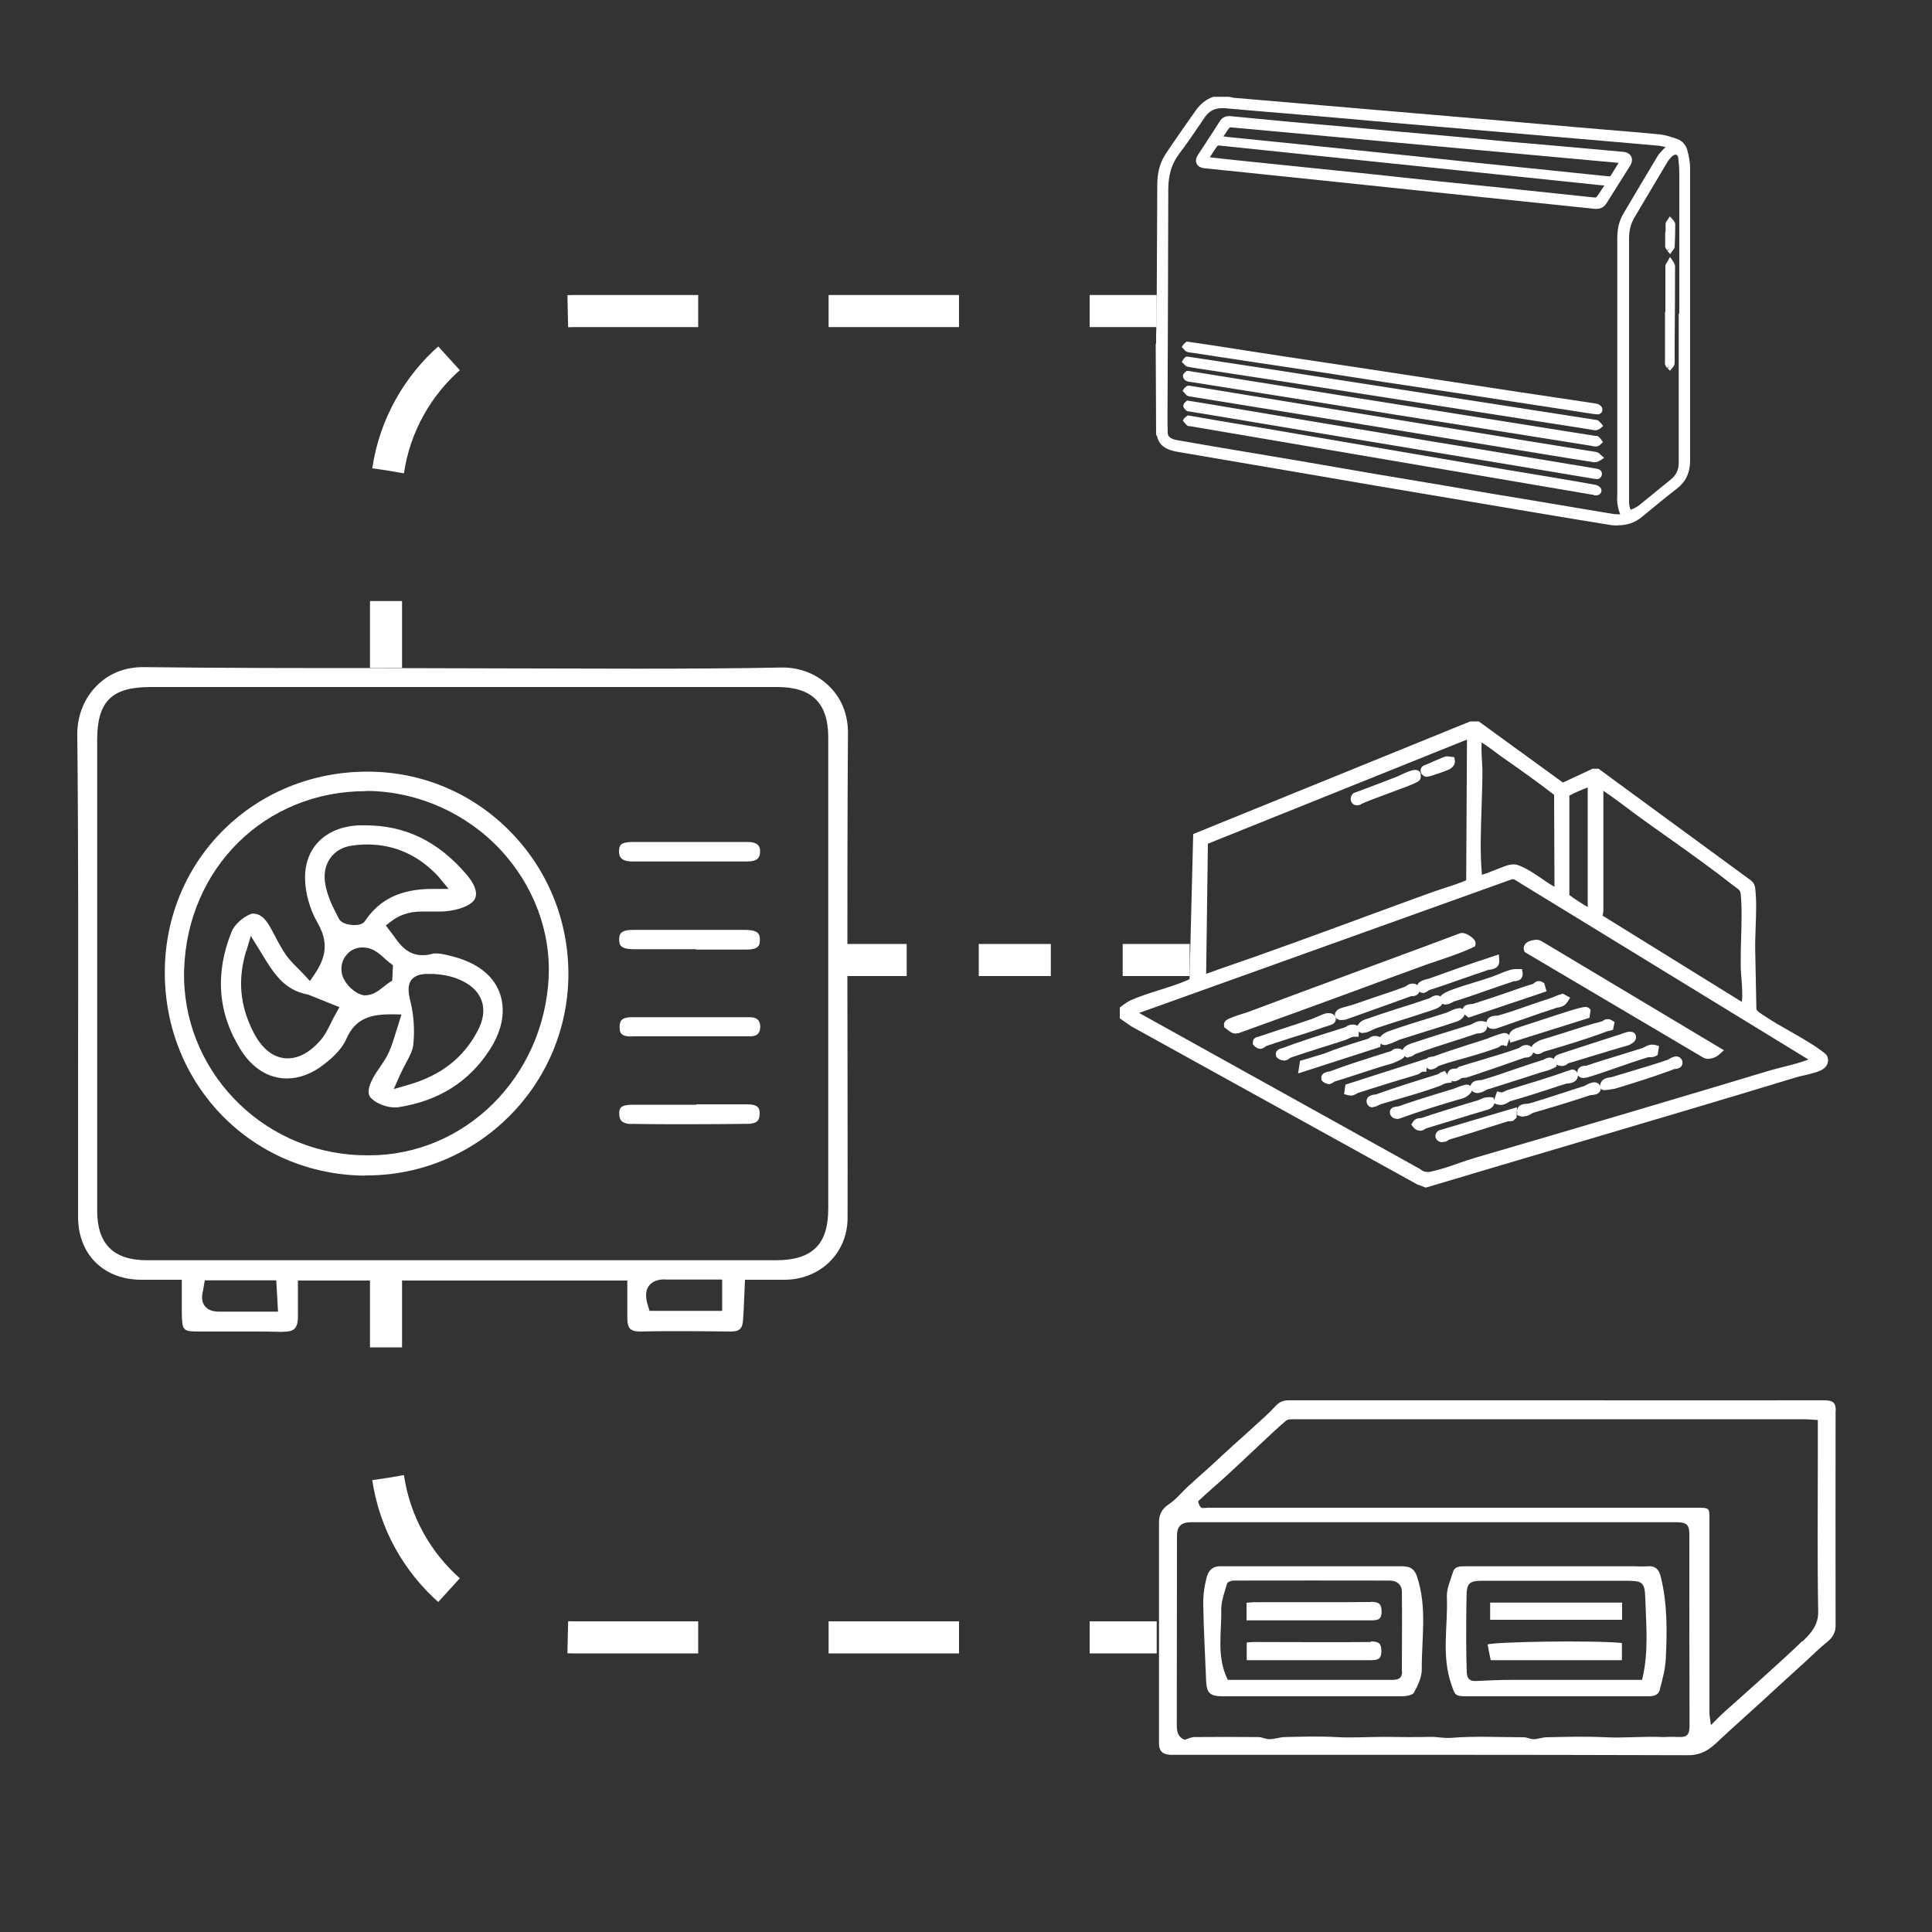 <svg xmlns="http://www.w3.org/2000/svg" id="_&#x56FE;&#x5C42;_2" data-name="&#x56FE;&#x5C42; 2" width="100px" height="100px"><rect width="100%" height="100%" fill="#333333" stroke="none"/><defs><style> .cls-1, .cls-2 { stroke-dasharray: 0 0 6.75 6.75; } .cls-1, .cls-2, .cls-3, .cls-4, .cls-5 { fill: none; stroke: #fff; stroke-miterlimit: 10; } .cls-1, .cls-5 { stroke-width: 1.66px; } .cls-2, .cls-3, .cls-4 { stroke-width: 1.66px; } .cls-3 { stroke-dasharray: 0 0 3.73 3.73; } .cls-6 { fill: #fff; stroke-width: 0px; } </style></defs><g id="_&#x56FE;&#x5C42;_1-2" data-name="&#x56FE;&#x5C42; 1" transform="matrix(1, 0, 0, 1, 4, 5)"><g><path class="cls-6" d="M69.4,56.33l-14.85-8.21-.59-.41v-.56l.08-.06c.14-.11.3-.23.49-.32.43-.19.94-.36,1.43-.51.33-.11.65-.2.94-.31l.06-.02c.36-.13.53-.21.61-.25l.19-7.51,14.34-5.83h.44l4.35,3.16h.02s1.52-.71,1.52-.71h.31s7.9,5.79,7.9,5.79h0c.13.11.19.23.21.4.07.6.05,1.33.02,2.04-.01.42-.03.81-.02,1.16.02,1.01.04,2.04.06,3.04,0,.11.32.3.44.38.04.03.08.05.11.07.36.24.77.47,1.16.69.55.32,1.13.64,1.62,1,.31.22.33.28.34.32.06.16.05.31-.02.44-.13.25-.43.34-.67.41-.03,0-.05.02-.08.02-.15.05-.31.08-.47.12-.14.03-.28.06-.4.1-3.77,1.15-7.61,2.28-11.32,3.38-2.54.75-5.17,1.53-7.75,2.3l-.08.02s-.41-.16-.41-.16ZM69.55,55.55h0c.11.08.22.11.34.11.06,0,.12,0,.18-.02.43-.09.95-.26,1.45-.44.32-.11.61-.21.89-.29,5.2-1.52,10.31-3.03,15.19-4.5.2-.06.45-.12.71-.19.45-.11.95-.24,1.29-.38l-15.24-9.33h-.1l-19.3,6.92,14.58,8.1h0ZM86.16,46.86c.04-.37.01-.78-.02-1.19-.02-.23-.04-.47-.04-.7,0-.43,0-.89.02-1.37.02-.79.05-1.61-.02-2.31-.02-.19-.07-.22-.24-.35-.03-.03-.07-.05-.11-.08-1.08-.85-2.28-1.71-3.44-2.53-.49-.35-.99-.7-1.47-1.05-.21-.15-.42-.31-.63-.47-.4-.3-.82-.61-1.22-.88h0c0,.99,0,1.99,0,2.96,0,1.05,0,2.14,0,3.21,0,.07-.01.13-.02.19-.01.07-.02.1-.01.11l7.2,4.46h0ZM58.44,45.4c.12-.04.3-.1.4-.14.06-.02.12-.04.16-.06,2.63-.9,5.29-1.88,7.87-2.83,1.08-.4,2.21-.81,3.31-1.21.08-.03.22-.07.39-.13.34-.11,1.08-.35,1.32-.47l.04-7.28-13.41,5.39-.09,6.72ZM77.25,41.34c.16.13.67.46.93.61v-6.19s-.02,0-.03.01c-.19.06-.72.3-.88.39-.01,0-.02.01-.04.02v5.15ZM74.35,39.74c.15,0,.26.05.4.11.35.15.7.39,1.04.62.23.16.45.31.67.43l-.02-4.76c-.79-.61-1.68-1.25-2.77-2.01-.09-.07-.21-.15-.32-.24-.23-.17-.48-.35-.66-.46-.02.22,0,.74.02,1,0,.17.02.32.02.41,0,.59-.02,1.21-.04,1.86-.04,1.2-.09,2.44.01,3.51h0s0,.04,0,.07c.18-.05.53-.19.76-.28.32-.13.52-.2.64-.23.1-.02.17-.03.24-.03h0Z"></path><path class="cls-6" d="M90.39,49.76s-.22-.19-.27-.22c-.83-.6-1.9-1.12-2.77-1.69-.21-.14-.65-.36-.66-.62-.02-1-.04-2.04-.06-3.04-.02-.97.12-2.26,0-3.18-.01-.11-.05-.19-.14-.26l-7.83-5.74h-.18s-1.53.71-1.53.71h-.15s-4.34-3.17-4.34-3.17h-.32l-14.17,5.76-.19,7.47c-.03.07-.67.3-.81.35-.74.28-1.66.5-2.36.82-.17.07-.31.18-.44.29v.35l.48.34,14.83,8.19.32.13c6.36-1.9,12.73-3.74,19.08-5.68.27-.08.6-.13.86-.22.31-.1.77-.2.63-.6ZM78.76,35.75s.03-.14.07-.15c.06-.01.23.12.29.16.62.41,1.25.91,1.86,1.35,1.61,1.17,3.37,2.36,4.91,3.59.25.19.4.26.43.58.11,1.13-.02,2.53,0,3.7,0,.63.13,1.33.05,1.96-.02.15-.1.24-.26.16l-7.32-4.54c-.12-.15-.02-.29-.02-.45,0-2.12,0-4.24,0-6.35h0ZM77.15,35.98c.18-.11.72-.35.92-.42.06-.02.33-.11.33.01v6.63c-.07,0-.09.04-.17.01-.14-.05-1.17-.7-1.21-.8v-5.32c0-.07.07-.09.13-.13h0ZM72.5,33.25s.06-.07.1-.08c.07-.02.08.01.13.04.3.15.78.54,1.08.75.97.67,1.93,1.37,2.86,2.08l.03,4.98c0,.15-.1.19-.23.13-.58-.3-1.21-.85-1.8-1.1-.21-.09-.27-.12-.5-.07-.27.06-1.41.58-1.56.53-.1-.03-.11-.19-.12-.28-.16-1.65.03-3.7.03-5.39,0-.3-.1-1.4,0-1.59h0ZM58.3,38.53l13.66-5.49c.12-.02.2.08.2.19l-.04,7.44c-.12.16-1.56.58-1.86.69-3.71,1.35-7.44,2.77-11.18,4.04-.16.05-.58.21-.71.23-.07.01-.11,0-.15-.06l.09-7.05h0ZM89.86,49.97c-.51.25-1.59.46-2.18.64-5.06,1.52-10.12,3.02-15.19,4.5-.72.21-1.64.59-2.36.73-.26.05-.47.03-.7-.12l-14.83-8.24.02-.15,19.61-7.04h.21l15.51,9.5c.12.09,0,.13-.09.17h0Z"></path><path class="cls-6" d="M59.97,48.5c-.19,0-.32-.11-.42-.19-.03-.03-.07-.05-.09-.07l-.08-.05-.02-.09c-.04-.17.06-.3.31-.4h.01c.2-.09.42-.16.64-.23.17-.05.33-.1.47-.16,1.67-.63,3.38-1.26,5.03-1.87,1.88-.7,3.83-1.41,5.74-2.13.04-.02.08-.02.12-.02.22,0,.51.21.61.33.07.09.1.17.08.26l-.02.1-.1.05c-.61.29-1.25.5-1.87.71-.28.1-.58.19-.86.3-1.13.41-2.27.83-3.4,1.25-1.97.72-4.01,1.47-6.02,2.19h-.01s-.01,0-.01,0c-.04,0-.08.01-.11.01h0Z"></path><path class="cls-6" d="M72.16,43.84c.02-.09-.38-.37-.51-.32-3.58,1.35-7.19,2.65-10.78,4-.35.13-.77.23-1.1.37-.06.02-.22.08-.19.16.14.08.26.27.45.22,3.15-1.13,6.28-2.3,9.41-3.44.91-.33,1.84-.59,2.72-1h0Z"></path><path class="cls-6" d="M84.44,49.81c-.13,0-.25-.04-.35-.11l-9.17-5.42-.03-.07c-.04-.11-.03-.21.03-.31.11-.17.32-.22.45-.24h.01s.09-.02.14-.02c.08,0,.16.02.22.05h.01s9.48,5.67,9.48,5.67l-.21.19c-.17.16-.39.25-.59.25h0Z"></path><path class="cls-6" d="M75.41,43.87c-.14.02-.36.1-.3.27l9.11,5.39c.22.16.49.04.66-.12l-9.23-5.52c-.08-.04-.15-.03-.24-.01h0Z"></path><path class="cls-6" d="M66.54,48.47c-.17,0-.27-.11-.29-.22-.04-.21.2-.41.37-.47.56-.2,1.15-.39,1.71-.57.55-.17,1.11-.35,1.65-.54,0,0,.02-.01.04-.02.09-.06.21-.13.35-.13.11,0,.21.05.27.14.05.07.06.16.04.25-.06.18-.31.3-.51.36-.57.19-1.15.38-1.7.55-.41.13-.83.26-1.24.4-.04.01-.11.05-.18.08-.13.06-.26.13-.38.15-.04,0-.08.01-.11.01h0Z"></path><path class="cls-6" d="M66.6,48.25c.15-.03.39-.19.53-.23.99-.32,1.96-.62,2.95-.95.09-.03.44-.17.36-.28-.09-.12-.31.07-.38.1-1.11.4-2.27.72-3.37,1.11-.19.07-.35.31-.09.26Z"></path><path class="cls-6" d="M67.67,49.09c-.1,0-.17-.04-.2-.08-.07-.07-.09-.15-.07-.24.06-.24.46-.39.47-.39.66-.24,1.34-.45,2-.65.31-.1.64-.2.96-.3.06-.02.13-.05.21-.09.13-.06.26-.12.38-.14.05-.01.09-.02.12-.02.17,0,.26.11.28.21.04.23-.25.43-.41.48-.54.18-1.09.36-1.63.52-.43.14-.89.28-1.33.42-.02,0-.08.03-.13.06-.28.12-.51.22-.65.22h0Z"></path><path class="cls-6" d="M68.39,48.61c.99-.33,1.99-.61,2.96-.94.2-.07.4-.33.13-.27-.18.04-.41.18-.58.23-1,.32-1.99.6-2.95.95-.07.03-.41.19-.31.28.07.07.65-.21.76-.25h0Z"></path><path class="cls-6" d="M70.08,50.36c-.11,0-.25-.06-.31-.23-.04-.13,0-.22.03-.28.09-.13.24-.15.34-.16.02,0,.03,0,.04,0,.61-.23,1.25-.43,1.86-.63.3-.09.6-.19.9-.29.03,0,.09-.03.16-.06.41-.16.65-.24.78-.24.1,0,.16.04.19.07l.1.09-.18.52-.2-.05s-.03,0-.04,0c-.03,0-.04,0-.1.05-.04.03-.1.07-.17.09-.63.23-1.35.44-2.04.63-.19.05-.37.11-.55.16-.07.02-.35.12-.44.15-.11.09-.23.17-.37.17h0Z"></path><path class="cls-6" d="M70.34,50c.07-.03.42-.15.49-.17.84-.24,1.79-.5,2.58-.79.14-.05.21-.19.44-.14l.07-.21c-.06-.06-.77.24-.9.28-.92.3-1.86.57-2.76.91-.09.03-.33,0-.27.17.07.21.33-.05.35-.06h0Z"></path><path class="cls-6" d="M71.26,50.97c-.15,0-.27-.09-.32-.23-.05-.14,0-.24.04-.29.1-.14.28-.14.39-.14h.03s.07-.07.14-.1c.38-.12.77-.24,1.15-.35.63-.19,1.29-.38,1.92-.61.01,0,.04-.03.06-.04.06-.04.13-.09.23-.11.04,0,.07-.01.1-.01.19,0,.34.12.36.28.02.16-.08.3-.24.35-.05.01-.1.02-.13.02,0,0-.07,0-.07,0-1.06.38-2.14.75-2.96,1.02-.07.02-.13.03-.19.03-.05,0-.09,0-.13.02,0,0-.02.01-.03.02-.09.06-.22.14-.36.14h0Z"></path><path class="cls-6" d="M71.56,50.61c.13-.05.24-.03.34-.06.98-.33,1.99-.67,2.96-1.02.06-.02.14,0,.21-.02.14-.04.1-.25-.12-.2-.09.02-.17.11-.26.15-1.02.36-2.05.63-3.08.96-.04.01-.07.08-.12.1-.1.03-.4-.04-.33.16.07.2.33-.03.39-.06Z"></path><path class="cls-6" d="M68.89,49.74c-.11,0-.24-.06-.29-.23-.04-.15,0-.36.5-.52.81-.27,1.65-.53,2.46-.78.18-.06.37-.11.55-.17.03-.01.08-.03.12-.06.11-.06.24-.13.42-.13.06,0,.11,0,.17.02l.16.04v.16c0,.39-.34.41-.46.42-.04,0-.08,0-.1.01-.43.15-.86.29-1.28.42-.63.2-1.28.41-1.89.64-.01,0-.02.02-.03.02-.08.06-.19.13-.32.13h0Z"></path><path class="cls-6" d="M69.14,49.38c1.04-.38,2.13-.7,3.19-1.06.17-.06.41.03.41-.24-.24-.07-.41.11-.58.16-1,.31-2.01.61-3,.94-.09.03-.39.15-.36.26.05.18.26-.04.33-.07h0Z"></path><path class="cls-6" d="M71.91,47.59c-.07-.05-.25-.2-.19-.39.06-.19.28-.21.42-.23.03,0,.08,0,.1-.01.61-.19,1.23-.4,1.84-.61.42-.15.85-.3,1.28-.43,0,0,0,0,0,0,.05-.04.14-.14.29-.14.07,0,.15.02.21.07l.07.04.12.42-4.04,1.36-.1-.08h0Z"></path><path class="cls-6" d="M75.46,46.1c-1.05.34-2.1.74-3.16,1.06-.15.05-.58,0-.25.26l3.73-1.25-.04-.15c-.14-.1-.21.07-.27.09h0Z"></path><path class="cls-6" d="M72.45,51.57c-.16,0-.29-.1-.33-.25-.02-.09,0-.18.06-.25.11-.14.3-.15.43-.16.02,0,.04,0,.05,0,.56-.16,1.14-.36,1.69-.55.5-.17,1.02-.35,1.54-.51.01,0,.04-.02.06-.03.07-.04.16-.08.27-.08.06,0,.28.02.33.32l.02.14-.13.07c-.18.1-.35.14-.51.19-.08.02-.15.04-.22.06-.51.17-1.04.34-1.55.5-.39.12-.8.25-1.2.38-.01,0-.03.02-.05.03-.15.08-.31.15-.46.15h0Z"></path><path class="cls-6" d="M72.88,51.19c.92-.3,1.85-.57,2.75-.88.23-.08.46-.1.69-.23-.04-.26-.24-.07-.37-.03-1.08.33-2.16.75-3.24,1.06-.08.02-.41-.01-.38.16.05.21.47-.06.54-.09h0Z"></path><path class="cls-6" d="M62.41,49.88c-.12,0-.23-.05-.32-.15l-.04-.04v-.06c-.03-.08-.04-.27.25-.36,0,0,.01,0,.02,0,.9-.34,1.84-.64,2.74-.92.18-.06.35-.11.53-.17.02,0,.05-.02.08-.04.08-.05.19-.11.34-.11.05,0,.11,0,.17.03l.16.05-.02.55h-.22c-.09,0-.17.03-.26.08-.06.03-.12.05-.18.08-.42.14-.84.27-1.25.4-.53.17-1.08.34-1.62.53,0,0-.03.02-.04.03-.07.05-.17.12-.31.12h0Z"></path><path class="cls-6" d="M66.09,48.43v-.17c-.2-.06-.3.08-.44.12-1.08.34-2.19.68-3.26,1.09-.05.02-.16.04-.14.12.19.19.32-.01.44-.06.96-.33,1.92-.61,2.88-.93.17-.06.31-.17.53-.17h0Z"></path><path class="cls-6" d="M74.11,48.73c-.05-.23.11-.43.42-.53.44-.14.86-.28,1.29-.42.46-.15.94-.31,1.42-.46.42-.13.7-.2.82-.2.08,0,.15.03.2.07l.07.08-.06.41-4.1,1.29-.05-.24h0Z"></path><path class="cls-6" d="M77.31,47.53c-.91.29-1.79.58-2.71.88-.13.04-.3.13-.27.28l3.73-1.17.03-.18s-.67.15-.78.18h0Z"></path><path class="cls-6" d="M73.67,52.19c-.06,0-.13-.01-.19-.03l-.2-.07.21-.6.2.05s.03,0,.05,0c.04,0,.07-.02.13-.05.05-.02.1-.05.16-.07,1.05-.32,2.14-.64,3.22-1.03,0,0,0,0,.01,0,.02-.01.07-.03.13-.03.12,0,.19.08.24.14l.05.06v.08c-.02.38-.38.43-.53.44-.05,0-.09.01-.12.02-.27.08-.54.17-.8.26-.67.22-1.37.44-2.07.64,0,0-.04.03-.07.04-.09.06-.23.15-.42.15h0Z"></path><path class="cls-6" d="M74.09,51.79c.97-.28,1.92-.59,2.87-.89.18-.06.48,0,.49-.27-.07-.08-.05-.06-.12-.03-1.07.38-2.15.71-3.23,1.03-.14.04-.25.17-.47.12l-.07.21c.23.08.4-.13.53-.16Z"></path><path class="cls-6" d="M70.84,47c-.16,0-.28-.1-.31-.25-.04-.19.12-.33.59-.51.38-.14.79-.27,1.19-.39.27-.08.55-.17.82-.26.12-.04.27-.1.42-.16.25-.1.5-.21.71-.25.05-.01.11-.02.17-.02.03,0,.05,0,.08,0,.02,0,.04,0,.06,0h.21s.03.18.03.18c.02.14-.02.23-.06.29-.1.13-.25.15-.37.16-.03,0-.07,0-.09.02-.31.1-.61.21-.91.31-.74.26-1.43.5-2.16.73,0,0-.02.01-.03.02-.09.05-.22.12-.36.12h0Z"></path><path class="cls-6" d="M71.21,46.45c-.09.03-.47.18-.45.26.04.18.34-.03.4-.05,1.04-.33,2.04-.69,3.08-1.04.15-.05.41,0,.37-.23-.09,0-.19-.01-.28,0-.31.07-.79.31-1.11.41-.66.22-1.38.41-2,.64Z"></path><path class="cls-6" d="M73.26,48.25c-.19,0-.29-.11-.32-.21v-.03s0-.03,0-.03c0-.26.16-.39.49-.41.03,0,.07,0,.09,0,.53-.15,1.08-.34,1.62-.53.35-.12.72-.25,1.07-.36.07-.02.15-.06.24-.09.11-.05.23-.1.35-.13l.09-.03.38.21-.12.19c-.16.26-.36.29-.51.32-.04,0-.08.01-.12.03-.59.19-1.19.4-1.76.6-.39.14-.8.28-1.2.42-.08.03-.19.06-.29.06h0Z"></path><path class="cls-6" d="M76.27,46.88c-.87.27-1.81.64-2.7.89-.15.04-.43-.03-.42.21.03.11.25.04.33.01.99-.34,1.97-.7,2.96-1.02.19-.06.36-.01.51-.25l-.1-.06c-.19.05-.4.17-.58.23h0Z"></path><path class="cls-6" d="M67.06,52.32c-.16,0-.29-.1-.32-.26-.02-.08,0-.16.04-.23.09-.13.27-.16.38-.18.02,0,.03,0,.05,0,1.02-.37,2.09-.7,3.12-1.02l.1-.03s.02-.01.03-.02c.04-.03.09-.07.16-.09l.17-.06.37.59-.33.05s-.09.03-.15.06c-.05.03-.1.06-.17.08-.7.26-1.49.49-2.25.71-.28.08-.55.16-.82.24h0c-.12.07-.26.14-.39.14h0Z"></path><path class="cls-6" d="M70.8,50.86l-.11-.17c-.07.02-.12.09-.2.11-1.09.33-2.17.66-3.22,1.04-.07.03-.36.03-.33.16.05.21.38-.03.41-.04.98-.3,2.11-.6,3.08-.96.12-.05.23-.14.36-.16Z"></path><path class="cls-6" d="M64.76,51.1c-.08,0-.21-.03-.32-.15l-.04-.04v-.06c-.03-.07-.01-.15.03-.21.09-.13.25-.16.37-.18.02,0,.04,0,.05-.01.81-.31,1.64-.57,2.52-.85.21-.07.43-.13.64-.2,0,0,.02-.01.02-.02.04-.03.09-.07.16-.09.04-.01.09-.02.14-.02.14,0,.25.04.32.13.06.07.08.16.05.25-.03.11-.12.16-.33.26-.04.02-.22.1-.27.12-.68.19-1.37.42-2.04.64-.33.11-.65.21-.98.31,0,0-.02.01-.03.02-.06.04-.17.12-.31.12h0Z"></path><path class="cls-6" d="M68.49,49.58c.03-.11-.15-.12-.24-.1-.06.02-.11.08-.17.1-1.08.34-2.14.66-3.16,1.05-.07.03-.35.04-.33.16.18.19.32-.01.41-.04,1.01-.32,2.02-.67,3.03-.96.04-.01.44-.2.45-.22h0Z"></path><path class="cls-6" d="M75.59,49.56c-.08,0-.19-.03-.3-.15l-.03-.04v-.05c-.08-.29.54-.51.55-.51.41-.12.84-.26,1.26-.39.61-.2,1.24-.4,1.86-.56,0,0,.01,0,.02-.01.05-.04.13-.1.26-.1.08,0,.15.02.23.07l.13.08-.08.4-.13.04s-.09.02-.13.03c-.04,0-.07.02-.1.03-.98.37-2.04.69-3.06.99l-.17.05s-.03.02-.04.02c-.06.04-.15.1-.27.1h0Z"></path><path class="cls-6" d="M78.99,48.06c-1.05.27-2.1.66-3.12.96-.05.01-.42.21-.4.26.14.17.25-.01.36-.05,1.08-.32,2.18-.65,3.22-1.04.08-.03.17-.04.24-.06l.02-.13c-.17-.1-.22.04-.32.06h0Z"></path><path class="cls-6" d="M63.29,49.91l1.26-.38c.61-.25,1.24-.45,1.86-.64.14-.04.28-.09.41-.13,0,0,.01,0,.02-.01.06-.05.17-.13.33-.13.06,0,.12.01.18.03l.16.06-.07.48-4.25,1.37.1-.66h0Z"></path><path class="cls-6" d="M67.27,48.87c-.19-.07-.29.08-.36.11-.77.24-1.54.46-2.28.77l-1.13.34-.03.18,3.78-1.21.03-.18h0Z"></path><path class="cls-6" d="M65.43,47.8c-.21,0-.31-.12-.33-.22-.03-.15.07-.3.26-.38.12-.05.28-.09.43-.13.11-.03.22-.06.31-.09.42-.15.84-.29,1.25-.43.46-.15.93-.31,1.38-.48.01,0,.04-.03.06-.04.06-.04.13-.09.23-.11.04,0,.07-.01.1-.01.19,0,.34.12.36.28.02.16-.08.3-.24.35-.05.02-.1.02-.14.02h-.06c-.62.23-1.25.45-1.86.67-.47.17-.96.34-1.43.51-.04.02-.2.06-.33.06h0Z"></path><path class="cls-6" d="M69.19,46.33c.14-.04.1-.25-.12-.2-.09.02-.17.11-.26.15-.87.31-1.76.6-2.64.9-.21.08-.53.13-.73.22-.05.02-.14.08-.12.14.02.1.31.02.36,0,1.08-.4,2.19-.77,3.29-1.19.06-.02.14,0,.21-.02h0Z"></path><path class="cls-6" d="M65.9,51.7s-.1,0-.15-.02l-.18-.05.07-.49,4.21-1.35-.02.68h-.21s-.08.05-.11.07c-.06.04-.11.07-.18.09-.83.24-1.63.49-2.48.76-.19.06-.37.12-.56.18-.01,0-.04.02-.06.03-.07.04-.18.11-.32.11h0Z"></path><path class="cls-6" d="M69.62,50.25v-.17s-3.77,1.21-3.77,1.21l-.03.18c.18.05.27-.08.4-.12,1.02-.32,2.02-.65,3.05-.94.1-.03.22-.16.35-.16h0Z"></path><path class="cls-6" d="M70.66,54.12c-.19,0-.34-.12-.36-.28-.02-.16.08-.3.24-.35l3.98-1.18-.02.54-.19.17h-.06s-.09.02-.13.02c-.03,0-.07,0-.08,0-.32.1-.63.2-.95.3-.68.22-1.39.44-2.09.65,0,0-.02.01-.03.02-.04.03-.11.08-.19.09-.04,0-.07.01-.11.01h0Z"></path><path class="cls-6" d="M70.72,53.9c.08-.02.13-.09.2-.11,1.03-.3,2.03-.63,3.04-.95.08-.02.16-.01.24-.03l.07-.06v-.15s-3.68,1.09-3.68,1.09c-.14.04-.1.25.12.2h0Z"></path><path class="cls-6" d="M77.97,50.8c-.24,0-.31-.16-.32-.21h0s0-.03,0-.03c-.02-.14.03-.22.07-.27.1-.11.24-.12.33-.13.02,0,.05,0,.06,0,.58-.2,1.17-.38,1.74-.55.38-.12.77-.24,1.15-.36.03,0,.07-.03.11-.05.1-.05.23-.13.4-.13.06,0,.11,0,.17.02l.19.05-.07.47-.1.05c-.11.06-.22.06-.31.06-.03,0-.07,0-.08,0-.54.16-1.1.36-1.65.55-.46.16-.94.33-1.41.47-.11.04-.21.05-.29.05h0Z"></path><path class="cls-6" d="M77.86,50.54c.03.1.26.03.33,0,1.01-.31,2.05-.73,3.06-1.02.1-.03.24,0,.35-.05l.03-.18c-.23-.07-.38.1-.54.15-.97.31-1.93.59-2.9.91-.12.04-.35-.03-.32.17h0Z"></path><path class="cls-6" d="M68.31,52.91c-.15,0-.28-.08-.34-.2-.06-.13-.02-.23,0-.27.08-.14.25-.16.35-.17.02,0,.04,0,.05,0,.66-.24,1.35-.45,2-.65.28-.09.56-.17.85-.26.01,0,.07-.03.11-.04.25-.1.45-.18.59-.18.09,0,.15.04.19.06.08.07.11.17.07.27-.05.15-.31.34-.47.38h0c-1.16.33-2.23.67-3.28,1.05h0s-.09.02-.13.02h0Z"></path><path class="cls-6" d="M71.98,51.34c-.07-.06-.58.17-.67.2-.96.3-1.91.57-2.85.91-.09.03-.35,0-.28.16.03.07.13.08.19.06,1.1-.4,2.18-.74,3.29-1.06.07,0,.39-.22.32-.28h0Z"></path><path class="cls-6" d="M76.82,50.17c-.21,0-.37-.11-.4-.26,0-.06-.02-.24.26-.34.72-.24,1.47-.48,2.18-.71.33-.11.66-.21.99-.32.03,0,.06-.02.11-.04.16-.05.27-.09.33-.1.03,0,.06,0,.09,0,.13,0,.24.06.28.17.05.11.02.24-.08.35-.05.06-.25.17-.31.19-.62.17-1.23.36-1.82.54-.42.13-.86.26-1.29.39,0,0,0,0,0,0-.03.03-.09.09-.17.11-.06.02-.11.03-.17.03h0Z"></path><path class="cls-6" d="M80.34,48.61c-.07.01-.31.1-.41.13-1.06.35-2.13.68-3.18,1.04-.26.09-.04.23.17.16.06-.02.09-.09.15-.11,1.05-.31,2.07-.64,3.14-.94.03,0,.19-.1.21-.12.08-.09.05-.18-.09-.15h0Z"></path><path class="cls-6" d="M79.06,51.43s-.1,0-.17-.05l-.09-.08.02-.12c.05-.35.37-.4.54-.42.05,0,.09-.02.13-.03.28-.09.57-.17.86-.26.66-.2,1.35-.4,1.98-.62,0,0,.03-.02.05-.03.11-.06.24-.14.38-.14.15,0,.26.09.31.22.04.13,0,.22-.03.27-.09.13-.24.15-.33.16-.02,0-.03,0-.04,0-1.06.41-2.38.81-3.08,1.02-.08.02-.41.07-.51.07h0Z"></path><path class="cls-6" d="M82.39,50.06c-.9.31-1.93.6-2.84.88-.19.06-.47.02-.51.27.02.01.41-.04.46-.05.95-.28,2.13-.66,3.06-1.01.09-.03.33,0,.27-.17-.06-.19-.36.06-.45.09h0Z"></path><path class="cls-6" d="M74.86,52.8c-.06,0-.13-.01-.19-.03l-.14-.05v-.14c-.02-.12,0-.22.08-.3.11-.13.29-.14.41-.15.04,0,.09,0,.11-.01.59-.17,1.2-.37,1.79-.56.36-.12.73-.24,1.09-.35.01,0,.03-.01.05-.03.15-.08.31-.16.46-.16.16,0,.29.1.33.25.02.09,0,.17-.05.24-.1.14-.29.16-.42.17-.02,0-.04,0-.05,0-1.01.34-2.01.64-2.95.91-.02,0-.06.03-.1.05-.1.06-.23.14-.41.14h0Z"></path><path class="cls-6" d="M78.09,51.41c-.97.3-1.94.64-2.9.91-.17.05-.48-.03-.45.24.25.08.41-.12.58-.16.98-.27,1.97-.58,2.95-.91.08-.03.4,0,.37-.17-.05-.21-.47.07-.54.09h0Z"></path><path class="cls-6" d="M69.48,53.52c-.13,0-.25-.07-.35-.2l-.08-.11.07-.12c.11-.2.31-.21.4-.22.02,0,.04,0,.05,0,.75-.26,1.52-.49,2.26-.72.21-.06.43-.13.64-.19.04-.01.08-.03.13-.05.12-.06.27-.12.45-.12.04,0,.07,0,.11,0l.14.02.04.14c.06.22-.09.42-.38.5-.59.17-1.18.35-1.75.53-.45.14-.91.28-1.38.42-.01,0-.04.02-.07.04-.06.04-.15.09-.27.09h0Z"></path><path class="cls-6" d="M73.11,52c-.22-.04-.41.11-.58.16-.97.3-1.93.58-2.9.91-.11.04-.25-.02-.33.12.18.23.28.04.44,0,1.05-.31,2.08-.65,3.13-.95.11-.03.26-.11.22-.24h0Z"></path><path class="cls-6" d="M69.65,46.39c-.11,0-.25-.06-.29-.24-.08-.34.36-.44.57-.49.03,0,.05-.01.07-.02,1.05-.38,2.17-.78,3.31-1.15l.27-.09.02.28c.04.43-.33.49-.49.51-.05,0-.09.01-.13.03-.42.14-.85.29-1.28.44-.57.2-1.16.41-1.74.59,0,0,0,0-.01.01-.07.05-.18.14-.32.14h0Z"></path><path class="cls-6" d="M69.58,46.1c.04.18.26-.04.3-.06,1.01-.32,2.05-.72,3.03-1.04.2-.07.49,0,.46-.32-1.11.37-2.21.76-3.3,1.15-.09.03-.54.09-.5.26h0Z"></path><path class="cls-6" d="M61.22,49.28c-.17,0-.28-.13-.32-.17l-.05-.05v-.07c-.01-.09,0-.26.24-.32,0,0,.01,0,.02,0,.39-.13.78-.26,1.17-.39.53-.17,1.08-.35,1.62-.54.06-.02.17-.07.27-.11.21-.09.36-.16.47-.18.04,0,.09-.01.13-.01.23,0,.35.13.37.26.02.12-.04.29-.29.36l-.08.03c-.11.03-.19.06-.32.1-.53.19-1.05.35-1.56.51-.44.14-.9.29-1.34.44-.01,0-.04.02-.06.04-.06.04-.15.11-.27.11h0Z"></path><path class="cls-6" d="M64.78,47.84c.23-.07.15-.24-.1-.19-.15.03-.53.22-.7.28-.94.32-1.86.62-2.79.93-.06.02-.12.02-.12.11.18.2.25,0,.4-.05.96-.33,1.92-.61,2.9-.95.16-.06.25-.08.41-.13Z"></path><path class="cls-6" d="M66.23,36.68c-.13,0-.24-.07-.29-.19-.06-.14-.02-.31.09-.41l.03-.03.62-.23c.52-.2,1.07-.4,1.6-.61.02,0,.09-.04.15-.07.34-.16.64-.29.82-.29.14,0,.22.07.25.12l.03.05v.07c.01.06.02.14-.01.22-.06.15-.17.21-1.64.75-.59.22-1.33.49-1.46.58l-.02.02h-.03s-.09.03-.13.03h0Z"></path><path class="cls-6" d="M66.28,36.45c.33-.23,2.97-1.08,3.03-1.23.02-.04,0-.1,0-.15-.08-.12-.81.27-.95.32-.72.28-1.45.55-2.17.83-.09.09-.05.28.09.22h0Z"></path><path class="cls-6" d="M69.86,35.21h-.02c-.15-.02-.27-.12-.3-.25-.03-.12.01-.24.11-.31.03-.02.06-.04.25-.11h.01c.05-.03.14-.06.24-.11.4-.17.6-.26.69-.28.03,0,.06,0,.09,0,.06,0,.11.01.15.02,0,0,.02,0,.03,0l.16.02.03.15c.04.2-.09.39-.32.5-.04.02-.94.36-1.1.36h-.02Z"></path><path class="cls-6" d="M69.87,34.99c.06,0,.89-.29,1-.34.1-.05.22-.15.19-.27-.07-.01-.11-.04-.18-.03-.12.03-.71.29-.89.36-.04.02-.19.08-.21.09-.08.06-.02.16.09.18h0Z"></path></g><g><path class="cls-6" d="M91.02,68.02c0-.42-.14-.54-.6-.54-4.62.01-9.23,0-13.85,0-4.62,0-9.23,0-13.85,0-.3,0-.5.08-.7.3-.33.36-.71.69-1.07,1.02-.37.34-.75.68-1.13,1.02-.39.35-.77.71-1.15,1.06-.39.35-.78.69-1.17,1.05-.33.3-.61.67-.99.92-.4.27-.53.57-.52,1,0,3.8,0,7.61,0,11.41q0,.57.63.57c8.92,0,17.83-.01,26.75.02.73,0,1.14-.32,1.57-.73.36-.34.72-.67,1.09-1,.4-.36.79-.72,1.19-1.08.36-.33.73-.67,1.09-1,.41-.37.81-.74,1.22-1.11.34-.31.66-.64,1.03-.93.3-.24.45-.5.45-.86,0-3.7-.01-7.41,0-11.11ZM82.85,84.91c-.25-.03-.51,0-.76,0-1-.05-2,.06-3,.01-1.01-.05-2.02-.02-3.03,0-.23,0-.45.1-.68.1-.17,0-.34-.1-.52-.1-1.25,0-2.5-.07-3.74.03-.39.03-.74-.06-1.1-.05-.79.02-1.58.01-2.37,0-.84,0-1.68.06-2.52.01-.87-.05-1.74-.02-2.61,0-.27,0-.54.11-.82.11-.19,0-.38-.11-.57-.11-1.11-.01-2.21-.01-3.32,0-.16,0-.32.09-.49.14-.38-.15-.41-.45-.41-.8.01-3.25,0-6.51.01-9.76,0-.49.22-.7.74-.7,8.37,0,16.75,0,25.12,0,.52,0,.66.14.66.62,0,3.31,0,6.62.01,9.93,0,.44-.13.61-.61.56ZM89.29,79.94c-.68.66-1.39,1.29-2.09,1.93-.69.62-1.38,1.23-2.07,1.85-.16.15-.31.31-.57.57-.04-.29-.08-.47-.08-.64,0-3.34,0-6.68,0-10.02,0-.59,0-.59-.67-.59-8.42,0-16.84,0-25.27,0-.13,0-.3.04-.37-.01-.09-.07-.18-.3-.14-.34.52-.49,1.07-.95,1.59-1.43.59-.54,1.16-1.09,1.74-1.63.4-.37.79-.75,1.21-1.1.1-.08.3-.07.46-.07.77,0,1.55,0,2.32,0,8,0,15.99,0,23.99,0,.23,0,.46.02.75.04v2.02c0,2.63-.03,5.26.02,7.9.01.7-.38,1.12-.82,1.55Z"></path><path class="cls-6" d="M81.28,76.07c-.24.02-.47,0-.71,0-2.91,0-5.81,0-8.72,0-.27,0-.55,0-.64.29-.13.43-.34.87-.32,1.29.06,1.51-.29,3.03.23,4.53.19.54.16.62.81.62,1.53,0,3.06,0,4.6,0h0c1.6,0,3.19,0,4.79,0,.28,0,.52-.07.58-.31.14-.53.29-1.07.32-1.61.07-1.43.09-2.86-.26-4.27-.08-.32-.23-.57-.66-.54ZM80.99,81.95h-2.69c-1.34,0-2.69,0-4.03,0-.64,0-1.27.03-1.91.06-.34.01-.43-.2-.44-.44-.02-.55-.03-1.1-.03-1.65,0-.78,0-1.56.02-2.34.01-.64.15-.76.82-.76,2.45,0,4.9,0,7.35,0,.93,0,1.05.04,1.08.9.04,1.39.19,2.8-.17,4.24Z"></path><path class="cls-6" d="M68.68,76.07c-3.18,0-6.35,0-9.53,0-.43,0-.61.28-.68.53-.13.47-.2.96-.19,1.45.02,1.32.1,2.65.15,3.97.03.62.2.78.88.78,1.53,0,3.07,0,4.6,0,1.55,0,3.1,0,4.65,0,.21,0,.55-.06.62-.18.2-.37.41-.79.41-1.2-.01-1.61.29-3.24-.25-4.83-.1-.29-.28-.51-.66-.51ZM68.57,81.54c0,.41-.3.41-.61.41-1.53,0-3.06,0-4.6,0-1.28,0-2.55,0-3.81,0-.6-1.22-.31-2.44-.34-3.63,0-.45.17-.9.3-1.35.02-.08.21-.16.33-.16,2.7,0,5.4-.01,8.1,0,.37,0,.62.23.62.56.02,1.39,0,2.77,0,4.16Z"></path><path class="cls-6" d="M73,80.12c.05.28.1.54.16.81h6.79v-.89c-1.53-.15-6.69-.06-6.95.08Z"></path><path class="cls-6" d="M73.13,78.84h6.83v-.89h-6.83v.89Z"></path><path class="cls-6" d="M66.96,77.92c-2.02.02-4.04,0-6.06.01-.12,0-.24.02-.38.03v.91c.14,0,.25,0,.36,0,2.04,0,4.07,0,6.11,0,.39,0,.52-.09.52-.46,0-.38-.13-.5-.55-.5Z"></path><path class="cls-6" d="M66.96,79.99c-2,.02-4,0-6.01,0-.14,0-.27.01-.42.02v.92c.16,0,.3,0,.44,0,2,0,4,0,6.01,0,.39,0,.52-.1.52-.47,0-.38-.12-.5-.54-.5Z"></path></g><path class="cls-6" d="M10.61,63.94c-.54-.02-1.07-.02-1.61-.02h-2.66c-.87,0-.91-.03-.93-.94,0-.27,0-.54,0-.86v-.88s-2.13,0-2.13,0c-1.94-.02-3.24-1.33-3.24-3.26v-7.35c.01-5.88.02-11.76-.04-17.64,0-.93.35-1.84,1-2.49.63-.64,1.46-.97,2.4-.97,4.22.05,8.41.05,12.59.05,0,0,11.23.03,12.98.03,2.51,0,5.03-.01,7.54-.06h0c.94,0,1.81.36,2.44,1,.63.63.95,1.47.94,2.42-.03,4.23-.03,8.46-.03,12.69,0,0,.02,10.93.01,12.38,0,1.8-1.39,3.18-3.24,3.2h-2.07s-.04.94-.04.94c-.02.41-.03.78-.06,1.15-.03.44-.19.59-.63.59-.84-.01-1.66-.02-2.48-.02-.72,0-1.45,0-2.18.02h0c-.29,0-.46-.05-.55-.14-.1-.1-.15-.28-.15-.55v-1.95H11.42v.87c0,.36,0,.72,0,1.07-.02.53-.2.71-.74.71h-.07ZM6.52,61.73c-.06.27-.13.61.09.88.15.18.38.28.72.28h3.06s-.09-1.62-.09-1.62h-3.7l-.08.46ZM30.42,61.22c-.39,0-.66.11-.83.33-.23.31-.15.72-.05,1.04l.08.26h3.76v-1.62h-1.91c-.32,0-.64,0-.96,0h-.09ZM3.79,30.56c-2.01,0-2.76.74-2.76,2.74v24.36c0,1.73.84,2.57,2.58,2.57h32.53c.98,0,1.65-.21,2.09-.65.44-.44.64-1.09.64-2.05v-24.36c0-1.78-.84-2.61-2.64-2.61H10.74s-6.95,0-6.95,0Z"></path><path class="cls-6" d="M14.86,55.85c-5.81-.06-10.35-4.69-10.33-10.55.02-5.81,4.63-10.36,10.49-10.36,2.79,0,5.4,1.09,7.36,3.07,1.96,1.98,3.04,4.61,3.04,7.41-.01,5.75-4.7,10.42-10.44,10.42h-.11ZM14.93,35.95c-5.2,0-9.24,3.98-9.4,9.25-.15,5.09,3.92,9.39,9.06,9.59.16,0,.34.01.51.01,4.97,0,9.05-4.05,9.3-9.23.11-2.36-.79-4.75-2.48-6.57-1.76-1.89-4.23-3-6.78-3.06h-.22Z"></path><path class="cls-6" d="M28.69,48.65c-.58,0-.62-.22-.62-.49,0-.17.04-.3.11-.37.11-.11.34-.14.5-.14h6.12c.48,0,.54.26.55.49,0,.16-.04.29-.12.37-.11.11-.28.13-.41.13h-1.23s-4.89,0-4.89,0Z"></path><path class="cls-6" d="M28.74,39.59c-.64,0-.7-.28-.7-.53,0-.16.03-.27.1-.34.09-.09.3-.14.6-.14h4.72c.41,0,1.23,0,1.23,0,.64,0,.65.33.65.48,0,.17-.03.29-.11.37-.1.11-.3.16-.56.16h-5.92Z"></path><path class="cls-6" d="M28.71,53.18c-.25,0-.45-.06-.55-.17-.08-.09-.11-.22-.11-.4.01-.25.07-.43.7-.43h3.29v-.02h1.39c.41,0,.83,0,1.24,0,.6,0,.65.22.65.48,0,.17-.04.3-.11.38-.12.12-.34.15-.49.15-1.04.01-2.08.02-3.13.02-.96,0-1.92,0-2.89-.02Z"></path><path class="cls-6" d="M32.03,44.13h-.35s-2.92,0-2.92,0c-.3,0-.51-.06-.61-.16-.03-.03-.11-.11-.1-.35,0-.27.06-.49.73-.49h5.85c.29.01.5.06.6.17.03.03.11.11.1.36,0,.27-.06.49-.7.49h-2.61Z"></path><path class="cls-6" d="M16.42,52.32c-.4,0-.91-.19-1.18-.45-.1-.09-.38-.35.17-1.25.08-.13.17-.26.26-.39.17-.25.34-.5.46-.77.14-.31.24-.64.35-.99l.3-.96s-.5-.01-.51-.01c-1,0-1.87.16-2.35,1.29-.18.41-.56.85-1.15,1.3-.61.48-1.27.73-1.92.73-.95,0-1.8-.53-2.4-1.5-1.18-1.89-1.33-3.95-.46-6.1.15-.38.64-.8,1.05-.93.02,0,.04,0,.05,0,.39,0,.66.26.94.78l.2.37c.17.33.35.66.56.97.17.25.39.47.63.71l.31.32.31.34.26-.38c.73-1.09.58-1.85.12-2.67-.39-.68-.62-1.52-.63-2.25-.03-1.6,1.06-2.68,2.78-2.76h.35c2.06,0,3.77.83,5.24,2.56.28.33.7.95.34,1.36-.23.26-.79.47-1.45.53-.11.01-.22.01-.34.01h-.73c-.52-.01-1.13.05-1.72.5l-.29.22.4.53c.34.48.73,1.01,1.5,1.01.16,0,.33-.02.5-.07.06-.02.13-.02.21-.02.24,0,.52.07.79.14,1.29.32,2.12.96,2.47,1.84.35.89.19,1.94-.47,2.97-1.08,1.7-2.7,2.71-4.82,3.02h-.14ZM18.17,45.41c-.31,0-.66.04-.87.3-.23.3-.16.72-.04,1.19.16.68.21,1.44.13,2.19-.03.28-.19.59-.38.94-.1.19-.21.4-.31.62l-.32.72.76-.22c1.67-.48,2.84-1.39,3.57-2.77.32-.59.39-1.13.21-1.61-.18-.48-.59-.85-1.22-1.1-.38-.15-.82-.24-1.32-.26h-.21ZM8.74,44.22c-.45,1.51-.32,2.85.39,4.23.57,1.1,1.27,1.33,1.76,1.33h0c.56,0,1.13-.3,1.65-.88.27-.29.44-.65.61-.99.07-.14.14-.29.22-.42l.2-.36-1.62-.65c-1.25-.23-1.78-1.09-2.44-2.18l-.53-.86-.23.79ZM14.77,44.04c-.33,0-.63.13-.83.38-.22.25-.31.59-.25.94.08.5.66,1.09,1.16,1.16h.02c.42,0,.7-.22.98-.44.1-.08.2-.16.29-.22l.16-.1.04-.8-.16-.12c-.09-.07-.18-.15-.27-.23-.24-.22-.51-.46-.86-.54-.1-.02-.19-.03-.28-.03ZM15.01,38.71c-.26,0-.53.02-.8.06-.95.13-1.52.91-1.39,1.88.09.7.44,1.36.72,1.9.15.29.62.33.81.33.17,0,.42-.02.55-.22.76-1.13,1.87-1.65,3.48-1.65h.84l-.51-.62c-1.03-1.12-2.28-1.68-3.7-1.68Z"></path><g><path class="cls-6" d="M79.75,22.2c-.16,0-.32-.01-.48-.04,0,0-3.01-.49-3.93-.65l-8.07-1.36-3.44-.59-6.81-1.16c-.14-.02-.27-.05-.4-.09-.42-.13-.66-.37-.73-.73l-.05-.08-.02-4.6v-.07s.02-.07.02-.1v-.37c.02-.49.03-.98.03-1.47l.03-6.27c0-.4.04-.92.29-1.4.12-.23.27-.45.42-.66l.06-.09c.4-.59.81-1.17,1.22-1.75.25-.35.55-.59.91-.71h.8s.12.02.12.02c.05.01.09.03.13.03l14.04,1.2,3.78.33,1.29.11c.97.08,1.94.16,2.9.25.33.03.65.14.94.24.27.09.47.32.54.6.08.31.14.61.14.91,0,2.97,0,5.95,0,8.92v6.21c0,.63-.22,1.1-.67,1.45-.56.43-1.11.89-1.66,1.34l-.17.14c-.35.29-.76.43-1.24.43ZM59.24.6c-.38,0-.66.15-.88.47l-.19.28c-.37.55-.75,1.1-1.15,1.63-.37.49-.54,1.06-.55,1.78,0,2.52-.04,11.78-.04,11.78,0,.28,0,.57.01.85,0,.15.08.25.22.31.1.05.18.07.26.08.97.17,1.94.34,2.91.5l3.57.6,3.71.64,3.34.56,2.63.45,2.29.38,4.11.69c.09.01.18.02.28.02h.1c-.08-.21-.12-.38-.14-.53-.02-.17-.02-.34-.01-.52V7.33c0-.5.1-.91.31-1.26l.1-.17c.55-.93,1.1-1.86,1.66-2.79.09-.16.22-.28.34-.41l.09-.09c-.12-.03-.25-.05-.37-.07-.92-.08-1.84-.16-2.76-.24l-10.46-.9-4.19-.37-1.77-.15c-1.09-.09-2.18-.18-3.27-.28-.05,0-.1,0-.15,0ZM82.72,3s-.11.03-.16.08c-.09.08-.18.19-.25.3-.23.38-.45.76-.68,1.14-.34.57-.67,1.13-1.01,1.7-.2.33-.3.69-.3,1.09v13.68c0,.11.02.22.05.32.02.07.04.07.05.07.2-.08.31-.15.41-.22.25-.2.49-.4.74-.6.3-.25.6-.49.91-.74.28-.23.41-.5.41-.88,0-1.89,0-3.78,0-5.67v-2.04h.03v-1.6c0-1.87,0-3.74,0-5.61,0-.27-.02-.54-.05-.82,0-.04-.03-.19-.12-.19Z"></path><path class="cls-6" d="M78.55,5.81c-1.26-.13-6.16-.64-6.16-.64l-3.36-.35-7.57-.79-3.11-.32c-.27-.03-.38-.16-.41-.24-.04-.08-.08-.24.07-.46l.42-.64c.24-.37.48-.73.71-1.1.11-.17.26-.26.47-.26.05,0,.11,0,.16.01,0,0,2.41.23,3.14.3l3.18.28,2.4.22,3.25.29,2.31.22,2.42.21,3.56.32c.19.02.33.1.4.24.07.14.05.3-.05.47l-1.22,1.94c-.13.2-.3.3-.52.3h-.08ZM78.41,5.21s.08,0,.12.01c.03,0,.05,0,.08,0,.12-.14.19-.25.26-.36l.17-.26s-.25-.02-.25-.02l-6.12-.64-8.78-.91c-1.6-.17-3.2-.33-4.81-.5-.02,0-.07.02-.08.04-.1.13-.18.26-.27.4l-.11.17c.61.07,1.22.14,1.83.2,0,0,6.32.65,6.9.71,0,0,2.36.26,2.87.31l3.83.39c1.03.11,4.35.46,4.35.46ZM59.33,2.06c.15.02.28.04.41.05l2.77.28,6.48.67,3.59.38,3.61.37s3.09.32,3.1.32c.05,0,.08-.03.1-.07.08-.13.39-.63.39-.63l-12.26-1.12-5.21-.48c-.87-.08-1.74-.16-2.62-.24-.02,0-.06.03-.07.04-.07.09-.14.19-.2.29l-.09.13Z"></path><path class="cls-6" d="M78.6,17.27c-.1,0-.19-.02-.29-.04l-.12-.02-15.44-2.41-4.76-.73c-.17-.03-.35-.05-.52-.09-.09-.02-.14-.08-.18-.13l-.12-.11.08-.15.13-.13h.1s4.01.61,4.01.61l17.09,2.66s.11,0,.16.05c.04.03.07.07.11.11l.13.15-.14.13c-.09.06-.16.1-.25.1h0Z"></path><path class="cls-6" d="M78.63,19.79s-.09,0-.13-.01c-1.06-.18-3.35-.56-3.35-.56l-10.62-1.76-5.68-.95-1.28-.21c-.06,0-.12-.01-.18-.06-.07-.07-.16-.16-.14-.27.02-.09.09-.15.13-.18l.06-.06.87.14,6.2,1.04,3.19.53,2.36.4,2.7.44,5.83.97c.1.02.21.03.28.13.03.04.06.11.04.2-.03.14-.13.22-.27.22Z"></path><path class="cls-6" d="M78.6,18.11c-.09,0-.18-.02-.27-.04l-.12-.02-5.52-.88-4.56-.72-5.15-.83-5.29-.84c-.09-.01-.18-.02-.26-.05-.11-.03-.22-.18-.2-.3.02-.09.09-.15.13-.18l.06-.05h.09s7.85,1.26,7.85,1.26l11.56,1.84,1.64.26c.07,0,.13,0,.19.05.05.04.08.08.11.12l.11.15-.13.13c-.08.06-.15.1-.23.1h0Z"></path><path class="cls-6" d="M78.51,20.62l-8.76-1.49-12.15-2.07c-.05,0-.12,0-.17-.05-.04-.04-.08-.08-.11-.12l-.1-.12.09-.14.17-.13,1.73.3,2.41.4,12.51,2.14,2.7.45c.6.1,1.19.2,1.77.31.11.02.3.14.29.29,0,.15-.12.25-.28.25h-.1Z"></path><path class="cls-6" d="M78.53,18.93c-1.67-.26-3.33-.54-4.99-.81,0,0-6.65-1.09-7.98-1.31l-4.4-.71-3.64-.59-.1-.05s-.07-.07-.1-.11l-.11-.12.09-.14.13-.11.1-.02,1.25.2,11.05,1.81,2.8.45,2.41.4,2.98.48c.21.03.42.06.62.1.09.02.15.08.2.13l.19.17-.2.13c-.11.06-.17.09-.25.09h-.04Z"></path><path class="cls-6" d="M78.66,16.44s-.07,0-.1,0l-6.77-1.04-4.11-.62-3.02-.47-3.6-.54-3.35-.51c-.09-.01-.18-.02-.27-.05-.08-.02-.13-.09-.16-.13l-.11-.12.09-.14.16-.14,1.04.15s3.29.51,4.14.64l4.07.61s6.73,1.03,8.01,1.22l3.14.47c.28.04.56.08.84.13.1.02.29.14.28.3,0,.12-.08.25-.27.25Z"></path><path class="cls-6" d="M82.3,14.06l.13-.08-.16.05s-.07-.1-.09-.18c-.01-.07,0-.15,0-.21v-.09s0-2.41,0-2.41h.02v-.31c0-.68,0-1.37,0-2.05,0-.09.05-.16.09-.21l.15-.27.16.23c.06.1.1.17.1.26,0,1.34-.01,2.68-.02,4.01v.81c0,.12,0,.18-.01.25-.02.07-.06.12-.09.16l-.14.17-.15-.15Z"></path><path class="cls-6" d="M82.3,7.98l.13-.09-.15.06s-.08-.1-.09-.19c0-.14,0-.29,0-.43v-.31h.02c0-.14,0-.29,0-.43,0-.09.06-.15.09-.19l.13-.2.16.17c.06.08.12.15.12.24,0,.39-.01.78-.03,1.16,0,.09-.06.15-.1.19l-.13.19-.15-.16Z"></path></g><g><line class="cls-4" x1="39.46" y1="44.69" x2="42.93" y2="44.69"></line><line class="cls-3" x1="46.66" y1="44.69" x2="52.25" y2="44.69"></line><line class="cls-4" x1="54.11" y1="44.69" x2="57.58" y2="44.69"></line></g><g><line class="cls-5" x1="15.98" y1="29.57" x2="15.98" y2="26.11"></line><path class="cls-1" d="M16.09,19.36c.69-4.67,4.72-8.26,9.58-8.26h23.37"></path><line class="cls-5" x1="52.4" y1="11.1" x2="55.87" y2="11.1"></line></g><g><line class="cls-4" x1="15.98" y1="61.27" x2="15.98" y2="64.74"></line><path class="cls-2" d="M16.09,71.49c.69,4.67,4.72,8.26,9.58,8.26h23.37"></path><line class="cls-4" x1="52.4" y1="79.75" x2="55.87" y2="79.75"></line></g></g></svg>